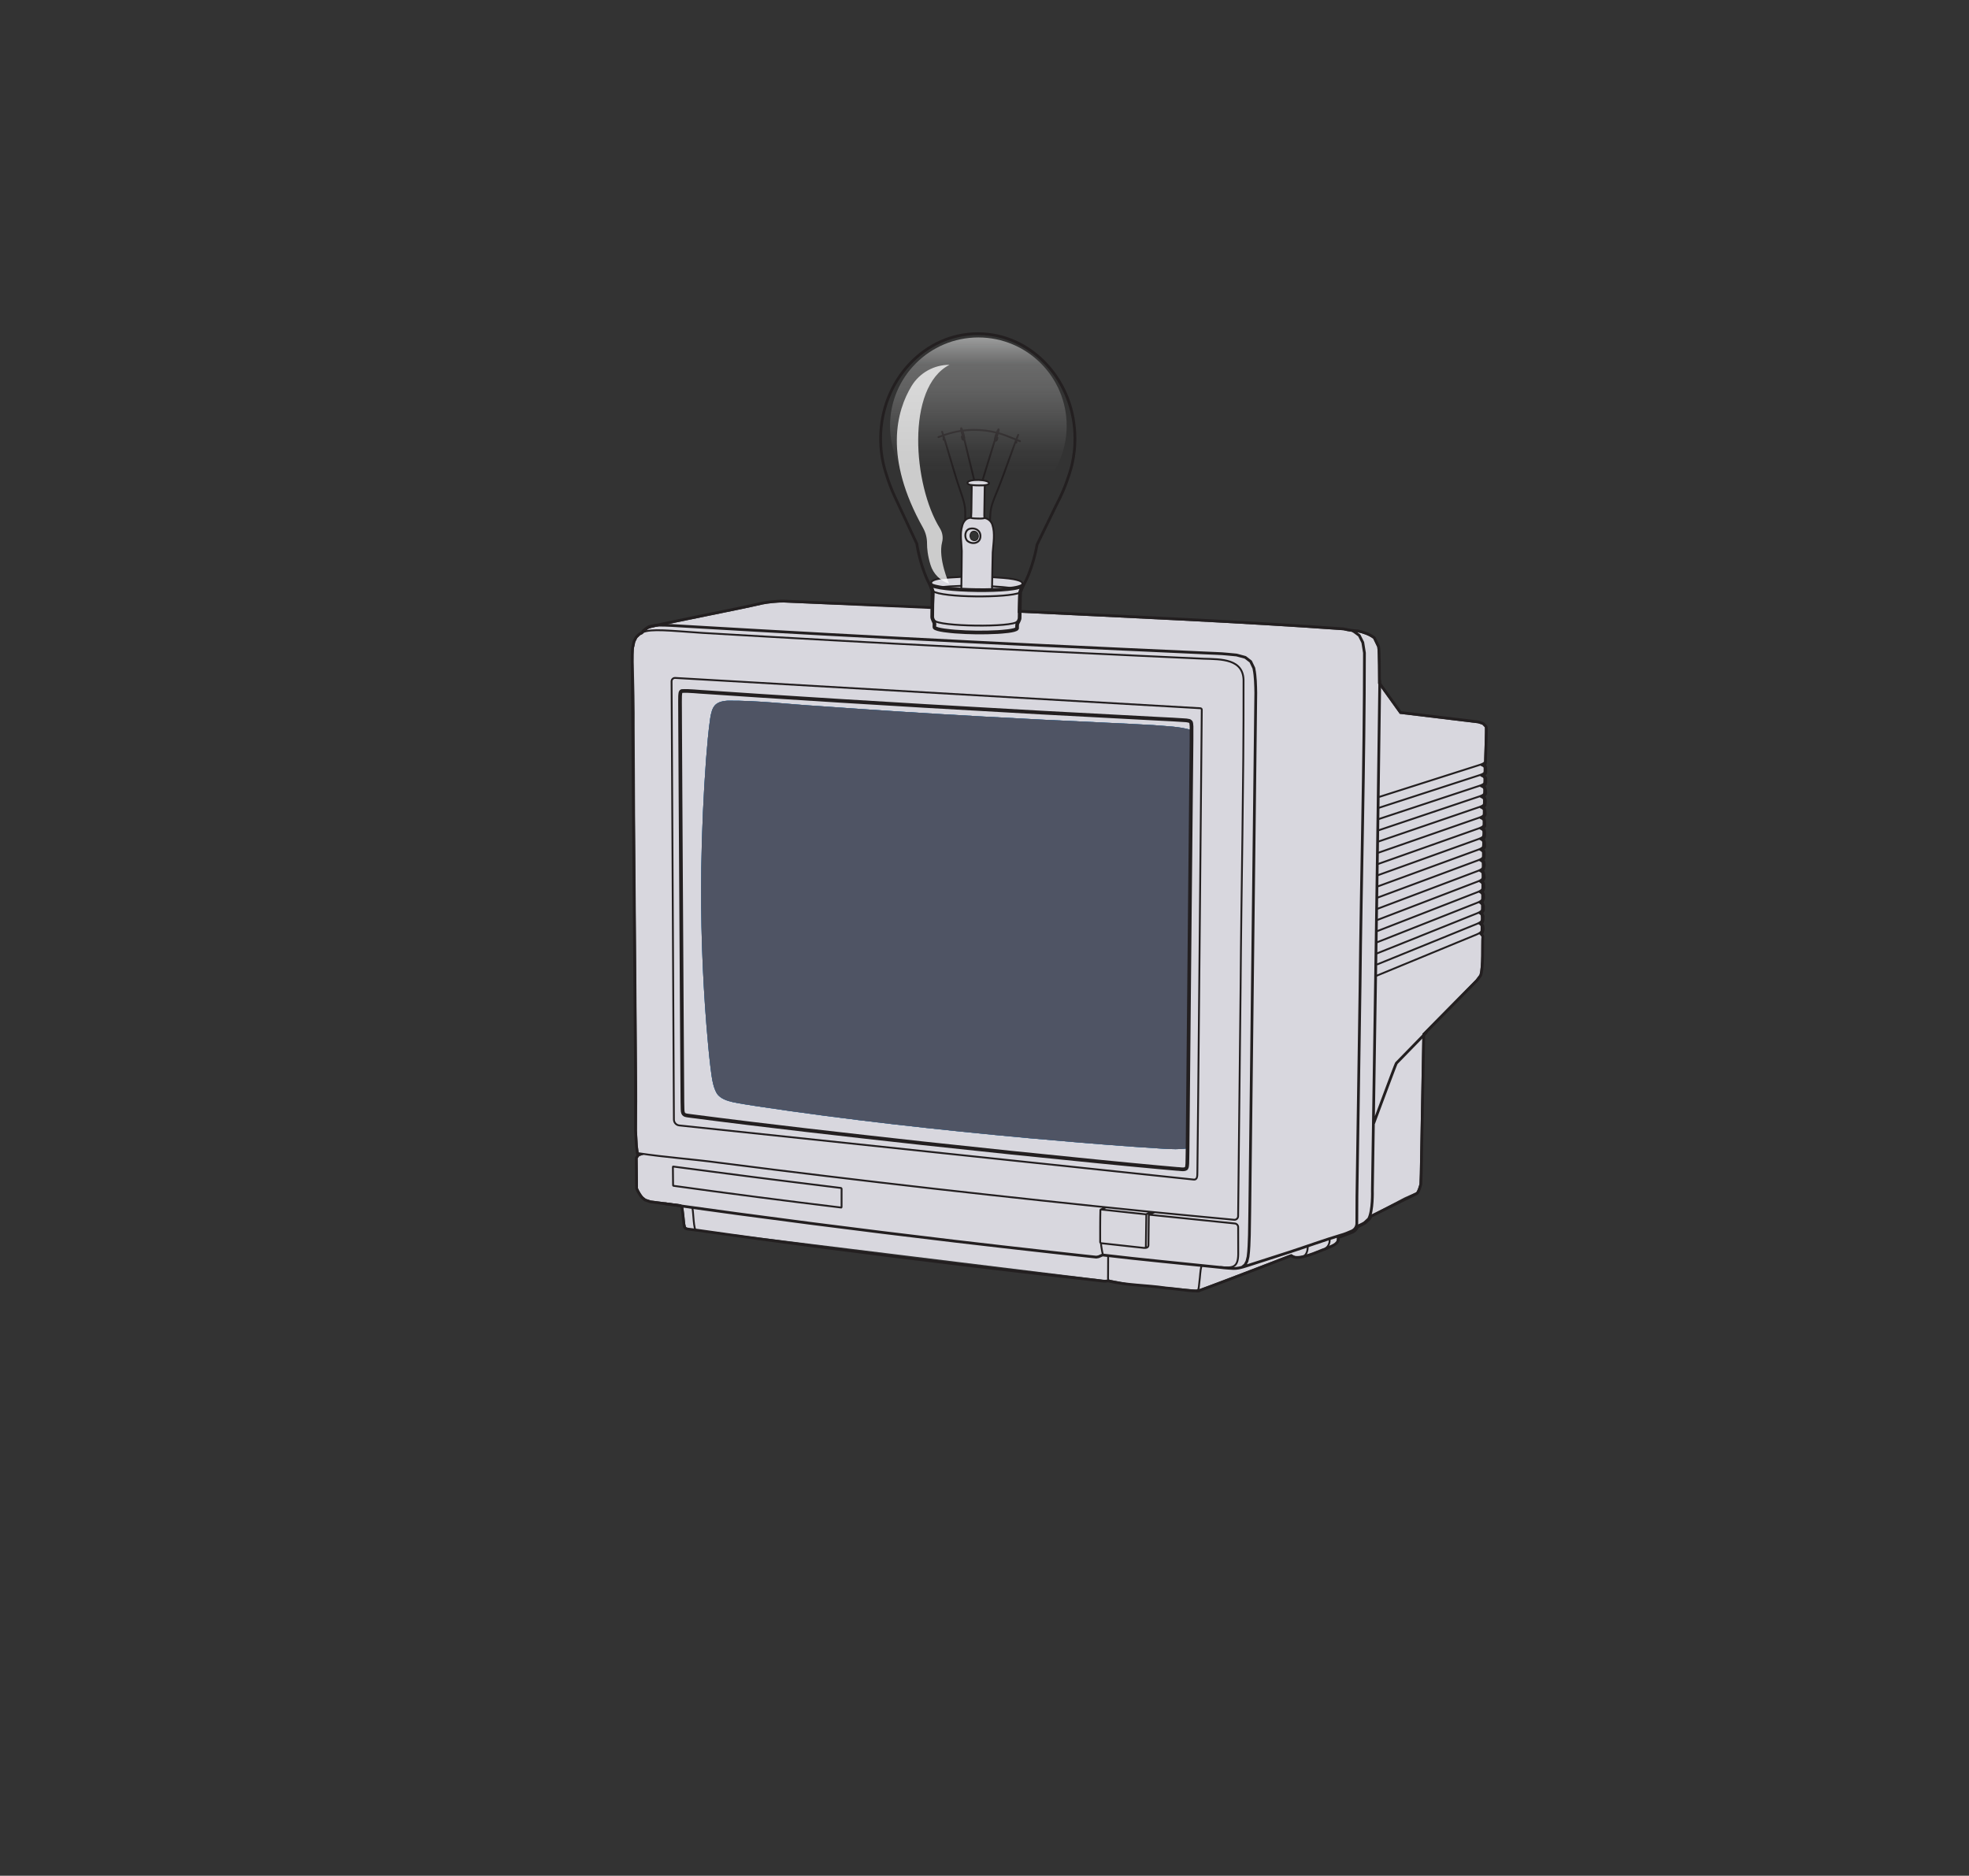 <?xml version="1.0" encoding="UTF-8"?>
<svg id="Layer_1" data-name="Layer 1" xmlns="http://www.w3.org/2000/svg" xmlns:xlink="http://www.w3.org/1999/xlink" viewBox="0 0 2135.489 2034.383">
  <rect x="0" y="0" width="2135.489" height="2034.383" fill="#333333" stroke="none"/>
  <defs>
    <style>
      .cls-1 {
        fill: url(#linear-gradient);
      }

      .cls-1, .cls-2, .cls-3, .cls-4, .cls-5, .cls-6, .cls-7, .cls-8 {
        stroke-width: 0px;
      }

      .cls-2 {
        fill: #231f20;
      }

      .cls-9 {
        stroke-width: 2.042px;
      }

      .cls-9, .cls-3, .cls-10, .cls-11, .cls-12, .cls-13, .cls-14 {
        fill: none;
      }

      .cls-9, .cls-10, .cls-11, .cls-12, .cls-13, .cls-14 {
        stroke: #231f20;
        stroke-linecap: round;
        stroke-linejoin: round;
      }

      .cls-4 {
        fill: #4f5464;
      }

      .cls-10 {
        stroke-width: 3px;
      }

      .cls-11 {
        stroke-width: 4px;
      }

      .cls-15 {
        clip-path: url(#clippath);
      }

      .cls-12 {
        stroke-width: 2px;
      }

      .cls-13 {
        stroke-width: 2.019px;
      }

      .cls-5 {
        fill: #2f628a;
      }

      .cls-6 {
        fill: #fff;
        opacity: .75;
      }

      .cls-7 {
        fill: #2672b1;
      }

      .cls-8 {
        fill: #d8d7de;
      }
    </style>
    <clipPath id="clippath">
      <path class="cls-3" d="M789.25,759.939c32.901-.316,66.403,3.948,99.227,5.883,59.226,4.282,118.975,8.079,178.266,11.341,44.25,2.447,89.16,4.698,133.432,6.698,16.189.742,34.086,1.623,50.264,2.554,13.352,1.197,28.985,1.375,41.842,5.462l-4.343,453.551c-8.248,1.485-17.644.914-25.966.491-9.846-.602-21.702-1.404-31.571-2.09-38.047-2.683-76.692-5.976-114.681-9.383-98.289-8.999-196.721-19.867-294.332-34.563-8.483-1.384-18.135-2.709-26.406-4.481-6.503-1.388-13.573-3.791-17.413-9.219-5.144-8.522-5.913-21.043-7.235-30.429-1.665-13.758-2.952-29.537-4.115-43.005-4.581-57.31-6.458-115.065-5.628-172.11.627-39.232,2.331-78.906,5.207-117.595,1.18-14.341,2.394-30,4.466-43.968,2.066-12.617,4.907-18.28,18.985-19.137"/>
    </clipPath>
    <linearGradient id="linear-gradient" x1="1061.079" y1="557.562" x2="1061.079" y2="366.01" gradientUnits="userSpaceOnUse">
      <stop offset=".228" stop-color="#fff" stop-opacity="0"/>
      <stop offset=".24" stop-color="rgba(254, 254, 254, .02)" stop-opacity=".02"/>
      <stop offset=".353" stop-color="rgba(250, 250, 250, .181)" stop-opacity=".181"/>
      <stop offset=".47" stop-color="rgba(246, 247, 247, .315)" stop-opacity=".315"/>
      <stop offset=".59" stop-color="rgba(244, 245, 245, .418)" stop-opacity=".418"/>
      <stop offset=".715" stop-color="rgba(242, 243, 243, .492)" stop-opacity=".492"/>
      <stop offset=".847" stop-color="rgba(241, 242, 242, .536)" stop-opacity=".536"/>
      <stop offset="1" stop-color="#f1f2f2" stop-opacity=".55"/>
    </linearGradient>
  </defs>
  <g id="_1B" data-name="1B">
    <g id="Monitor">
      <g id="fill_dim" data-name="fill dim">
        <path class="cls-8" d="M1535.902,1293.175c1.542-1.535,3.054-6.881,3.611-8.945 0.0 0.0.378-10.945.378-10.945l2.785-152.054,57.945-58.727,3.948-5.219c2.766-9.262,1.588-31.77,2.177-41.556-.54-.913-1.865-2.442-2.843-2.894l2.485-2.176.678-3.096-.32-3.071c-.677-.9-2.295-2.329-3.288-2.862l2.944-2.067c.69-1.095.576-4.582.556-5.833l-1.056-2.105-2.389-1.284,2.722-1.667,1.151-1.667.071-3.787-.792-2.658-2.708-1.833,2.389-1.556,1.292-3.111-.146-4c-.621-1.007-2.646-2.203-3.701-2.667l3.381-2.222.654-2.555-.278-4.111-3.263-2.509,2.78-1.88,1.178-2.167c-.116-1.216-.37-4.645-1.071-5.667l-2.887-1.889,3.239-2.167.822-3.944-.426-3c-.718-.608-2.504-2.071-3.352-2.445l3.258-2c.472-1.825.527-5.267.149-7.111-.901-.535-2.803-1.724-3.631-2.34l2.789-1.429,1.54-1.675c.131-1.481.03-4.459-.501-5.856-.708-.889-2.382-2.165-3.462-2.534l3.462-1.722c.962-2.001.665-5.235.234-7.333-.872-.738-2.81-1.929-3.846-2.413l2.717-1.142,1.638-1.778c.016-1.571.012-5.483-.742-6.889-.85-.251-2.689-.825-3.158-1.667l3.158-1.556,1.146-2.389c-.06-1.045-.107-4.321-.714-5.203-.837-.657-2.605-1.838-3.535-2.353,1.139-.464,3.408-1.594,4.085-2.674.198-1.485.54-4.865-.124-6.261l-1.693-1.321c-.625-.217-1.868-.799-2.267-1.351l3.554-1.615s1.181-1.778,1.257-1.944c.042-1.486-.353-4.032-.779-5.333l-1.602-1.333-1.154-.278-1.106-1.041c.731-.37,3.901-1.985,4.507-2.57.238-1.17.207-4.117.17-5.333-.854-1.602-3.006-2.745-4.626-3.389,1.279-.518,3.552-1.93,4.539-2.894.161-1.621.399-5.046-.373-6.551-.887-.446-2.724-1.427-3.556-1.944l3.63-1.889c-.003-1.583,1.394-38.623.877-39l-2.618-2.722-4.611-1.557-85.056-10.277-23.476-32.722c-.067-7.19.038-33.069-.913-39.722 0,0-4.372-9.027-4.372-9.027-4.439-3.433-11.43-5.95-17.012-6.956-4.134-.054-11.265-1.14-15.116-2.185-109.472-7.962-240.779-13.716-350.5-19.021l-1.298-.564.45-21.111,1.625-6.712c3.159-4.635-2.203-6.103-2.203-6.103-5.394-2.585-28.788-4.23-28.788-4.23v-23.445l.444-5.889c2.444-16.889,0-24.111,0-24.111-1.111-9.222-9.444-10.778-9.444-10.778l.222-35.111,2.667-.444c5.222-2.111.778-3.778.778-3.778,0,0-11-3.556-18.87-.824-7.871,2.732,1.278,4.625,1.278,4.625l-.185,33.976-1.667,1.667c-2-.111-8.111,3.333-9.111,10.889-1,7.556.223,22.778.223,22.778v30.333c-34,.111-33.165,6.778-33.165,6.778l3.333,8.111-1.883,19.163s-112.379-4.111-160.962-6.311c-5.846-.201-17.224.909-22.944,2.112-27.646,6.458-94,19.074-120.722,25.379-.001-.001-3.637,1.144-3.637,1.144l-3.684,2.7-2.123,2.778-2.766,1.351-3.188,3.071-2.132,4.234-1.024,4.9c-1.032,2.003-.769,14.222-.861,16.666.823,20.631,1.469,52.606,1.249,73.389.345,122.797,1.851,249.181,2.491,372,.409,16.676.232,46.316-.046,63.056,0-0.0.889,16.111.889,16.111l.57,4.721.451,3.499.423.836,5.389.667-5.238,1.842-1.73,2.333.376,32.572c1.028,2.556,3.715,7.107,5.598,9.116-.001 0,2.883,2.323,2.883,2.323l5.333,1.778c8.014.975,24.265,3.07,32.296,4.148l2.938,2.038,2.268,19.626.852,3.019,2.688,1.654,46.532,6.021,397.064,48.739,8.638,1.099,2.882-.666,23.065,4.444,71.521,6.57,4.98-.769,15.691-5.826,60.264-23.007,21.887-8.472,2.124.134,4.394,2.2,7.378-1.021,7.814-2.298,13.851-5.234,12.447-5.559,2.362-2.739.355-3.638v-1.607l8.886-2.772,6.608-2.706,5.087-3.511,1.47-3.128,4.537-1.902,5.93-3.396,3.459-5.069,37.2-19.634,12.698-5.591ZM1059.28,585.593c-1.81,1.331-4.629.836-6.06-.839-2.612-3.484-.737-9.677,4.328-8.413l.011.004c3.881.927,4.7,6.907,1.722,9.248Z"/>
      </g>
      <path class="cls-2" d="M1060.576,363.412c.255,0,.503.001.759.003,56.894.441,102.713,50.32,103.002,111.728.033,2.26-.019,4.585-.158,6.969-.028.538-.064,1.074-.098,1.61-.017.226-.027.446-.045.672-.769,10.931-2.974,21.421-6.417,31.252-3.267,10.277-7.711,20.891-13.323,31.434l-21.008,43.157s-4.359,27.226-16.063,46.395l-2.758,5.968-.72,22.229,2.989-.287c109.721,5.305,241.028,11.059,350.5,19.021,3.851,1.045,10.982,2.13,15.116,2.185,5.581,1.005,12.573,3.523,17.012,6.956l4.372,9.027c.951,6.654.846,32.532.913,39.722l23.476,32.722,85.055,10.277,4.611,1.556,2.618,2.722c.517.378-.88,37.416-.877,39l-3.63,1.889c.832.518,2.669,1.498,3.555,1.944.772,1.505.534,4.929.373,6.551-.988.964-3.261,2.376-4.54,2.894,1.62.644,3.773,1.787,4.626,3.389.037,1.216.068,4.163-.17,5.333-.606.585-3.775,2.2-4.507,2.57l1.106,1.041,1.154.278,1.602,1.333c.426,1.301.821,3.848.779,5.333-.076.167-1.257,1.944-1.257,1.944l-3.554,1.615c.399.552,1.641,1.133,2.266,1.351l1.693,1.321c.665,1.397.322,4.777.124,6.261-.677,1.08-2.946,2.21-4.085,2.674.929.514,2.698,1.696,3.535,2.353.606.883.654,4.158.714,5.203l-1.146,2.389-3.158,1.555c.469.842,2.308,1.416,3.158,1.667.754,1.405.758,5.318.742,6.889l-1.637,1.778-2.717,1.142c1.037.484,2.975,1.675,3.847,2.413.431,2.099.728,5.332-.234,7.333l-3.462,1.722c1.08.369,2.755,1.644,3.462,2.534.531,1.396.632,4.375.501,5.855l-1.54,1.675-2.789,1.429c.828.616,2.73,1.805,3.631,2.34.378,1.844.324,5.287-.149,7.111l-3.257,2c.847.373,2.633,1.837,3.351,2.445l.426,3-.822,3.944-3.239,2.167,2.887,1.889c.701,1.021.955,4.451,1.071,5.667l-1.178,2.167-2.78,1.88,3.263,2.509.278,4.111-.654,2.555-3.381,2.222c1.056.464,3.08,1.66,3.701,2.667l.146,4-1.292,3.111-2.389,1.556,2.708,1.833.792,2.658-.071,3.786-1.151,1.667-2.722,1.667,2.389,1.284,1.056,2.105c.02,1.252.134,4.738-.556,5.833l-2.945,2.067c.992.533,2.611,1.962,3.288,2.862l.32,3.071-.679,3.097-2.485,2.176c.979.452,2.303,1.981,2.843,2.894-.589,9.785.589,32.294-2.177,41.556l-3.948,5.219-57.945,58.727-2.785,152.054-.378,10.945c-.556,2.064-2.069,7.41-3.611,8.945l-50.225,24.901c-.37.944-.793,1.863-1.276,2.753-.629.733-3.955,3.631-4.704,4.351-1.335.922-6.16,3.174-7.619,3.885l-.815 0c-.684,2.708-2.602,4.995-5.252,6.111l-11.636,4.392s-1.617.539-4.347,1.447l-.221.735c1.496,6.369-4.768,7.869-14.414,12.049-.011-.005-.026-.007-.045-.007-1.191-.001-18.605,8.54-28.546,8.54-2.723,0-4.883-.64-5.998-2.272,0,0-69.502,27.032-101.296,38.601l.327.054c-.191.002-.384.002-.576.002-11.329,0-23.877-2.481-35.219-3.312-20.557-3.117-42.717-2.742-62.68-7.836-.756.382-1.803.517-2.968.517-2.772,0-6.215-.767-8.017-.816-11.935-1.34-24.67-2.775-36.593-4.134-32.646-3.715-65.777-7.569-98.407-11.475-100.144-12.042-200.443-24.788-300.301-39.009l.735.126c-1.321-.163-8.998-1.047-10.143-1.281-.695-.122-1.508-.421-1.938-1.01-1.006-4.451-1.096-9.723-1.75-14.26-.144-1.274-.455-3.749-.609-5.005-.563-4.601-3.337-5.049-3.337-5.049-8.031-1.078-24.282-3.173-32.296-4.148l-5.333-1.778s-2.884-2.322-2.883-2.322c-1.883-2.009-4.569-6.56-5.598-9.116l-.376-32.572,1.73-2.333,5.238-1.842-5.389-.666-.423-.836-.451-3.499-.57-4.721-.889-16.111.003-63.056-3.696-445.389s-.171-14.663.861-16.666l1.024-4.9,2.132-4.234,3.188-3.071,2.766-1.351,2.123-2.778,3.684-2.7s3.634-1.144,3.637-1.144h0c26.722-6.304,93.076-18.92,120.722-25.378,5.265-1.108,15.324-2.136,21.45-2.136.529,0,1.029.008,1.494.024,48.583,2.201,162.703,7.163,162.703,7.163l.75-19.126-2.545-5.602c-11.406-19.348-15.343-46.639-15.343-46.639l-23.139-49.469c-.265-.564-.533-1.128-.791-1.692l-.271-.579h.011c-3.532-7.762-6.449-15.496-8.736-23.042-3.701-11.005-5.854-22.809-6.184-35.105-.009-.276-.016-.551-.022-.825-.02-.946-.028-1.895-.024-2.847.001-.155-.003-.315-.002-.469-0-.048-.001-.096-.001-.144.479-61.837,46.97-111.665,103.991-111.665M1060.576,360.412c-28.429,0-55.205,11.932-75.394,33.599-20.139,21.612-31.36,50.394-31.597,81.043l.001.145c-.001.095 0.0.2.001.306l.001.173c-.003.985.005,1.967.025,2.921.006.289.014.572.023.857.331,12.323,2.459,24.413,6.325,35.923,2.326,7.671,5.274,15.458,8.762,23.148.031.085.066.17.104.253l.271.579c.198.432.411.884.624,1.337l.17.36,22.952,49.07c.581,3.767,4.733,28.661,15.579,47.147l2.185,4.81-.605,15.405c-18.396-.8-116.066-5.055-159.688-7.032-.529-.019-1.064-.027-1.63-.027-6.185,0-16.497,1.028-22.068,2.2-.022.005-.043.009-.065.014-13.644,3.187-37.174,7.966-59.929,12.587-23.235,4.719-47.26,9.598-60.799,12.793l.004.017c-.51.133-1.505.446-3.853,1.185-.313.099-.608.248-.872.442l-3.684,2.7c-.231.169-.436.371-.61.598l-1.693,2.215-2.13,1.04c-.281.138-.54.318-.765.535l-3.188,3.071c-.244.235-.446.509-.598.811l-2.133,4.234c-.117.233-.204.48-.257.736l-.985,4.711c-.748,2.308-1.072,8.185-.963,17.504l3.696,445.379-.003,63.031c0,.055.002.111.004.166l.889,16.111c.004.065.009.13.017.195l.57,4.721.454,3.523c.044.338.144.665.298.97l.402.796-1.291,1.742c-.39.526-.597,1.166-.59,1.821l.376,32.572c.004.372.078.74.216,1.085,1.145,2.846,4.036,7.747,6.192,10.048l.043-.04c.442.468,1.026.939,1.706,1.486l1.442,1.161c.278.224.594.397.933.509l5.333,1.778c.191.064.387.108.586.132,8.134.99,24.018,3.039,31.996,4.108.302.185.827.881,1.022,2.475l.155,1.257c.155,1.255.347,2.802.451,3.72.003.03.007.061.012.091.243,1.685.405,3.479.576,5.377.275,3.049.559,6.202,1.217,9.116.09.401.262.779.505,1.11.816,1.115,2.165,1.891,3.802,2.187.919.18,4.068.567,8.832,1.131.694.082,1.231.146,1.501.179.101.013.202.02.302.022,88.915,12.653,184.053,25.007,299.274,38.862,30.97,3.708,64.085,7.569,98.426,11.477,11.924,1.36,24.661,2.795,36.598,4.135.084.009.169.015.253.018.588.016,1.58.156,2.631.303,1.711.241,3.65.514,5.467.514,1.21,0,2.248-.126,3.139-.382,12.143,2.99,25.107,4.062,37.653,5.1,8.099.67,16.473,1.363,24.406,2.566.076.012.153.02.231.026,4.364.32,8.84.88,13.579,1.472,7.266.908,14.779,1.848,21.859,1.848l.599-.002c.704-.005,1.353-.254,1.865-.668,29.041-10.606,87.383-33.226,98.368-37.492,1.649,1.181,3.895,1.777,6.711,1.777,7.973,0,19.663-4.787,25.944-7.359,1.172-.48,2.485-1.017,3.011-1.197.283-.035.563-.11.83-.225,1.299-.563,2.535-1.076,3.699-1.56,6.963-2.892,13.065-5.426,12.752-11.816l2.286-.761c.037-.013.074-.026.111-.04l11.636-4.392c.035-.013.07-.027.104-.042,2.839-1.195,5.108-3.456,6.34-6.239.239-.116.548-.264.903-.434,2.998-1.436,5.788-2.794,6.984-3.62.133-.092.257-.194.374-.305.223-.215.802-.734,1.414-1.284,1.782-1.6,2.987-2.693,3.488-3.277.138-.161.258-.335.359-.521.347-.639.674-1.307.978-1.996l49.22-24.403c.29-.144.555-.333.784-.561.948-.944,2.435-3.038,4.391-10.29.06-.221.094-.449.102-.677l.378-10.945,2.764-150.904,57.102-57.873c.092-.093.178-.192.257-.297l3.948-5.219c.216-.286.38-.608.482-.952,2.028-6.792,2.063-19.301,2.094-30.338.013-4.594.025-8.933.203-11.896.036-.598-.108-1.193-.413-1.708-.173-.292-.497-.774-.93-1.315.465-.419.787-.973.921-1.585l.679-3.097c.069-.313.087-.634.053-.953l-.32-3.071c-.056-.542-.259-1.058-.587-1.493-.209-.278-.466-.576-.752-.879.213-.189.398-.406.55-.648.94-1.493,1.087-3.781,1.022-7.227l-.004-.253c-.007-.451-.116-.894-.318-1.296l-.977-1.947c.014-.019.028-.039.041-.058l1.151-1.667c.335-.485.52-1.058.531-1.648l.071-3.786c.006-.309-.036-.617-.124-.914l-.792-2.658c-.118-.395-.314-.758-.575-1.069.056-.101.107-.205.152-.312l1.292-3.111c.166-.399.243-.829.227-1.26l-.146-4c-.019-.519-.172-1.024-.445-1.466-.234-.38-.534-.742-.871-1.08.44-.394.756-.912.904-1.49l.654-2.555c.079-.309.108-.628.087-.946l-.278-4.111c-.058-.859-.482-1.652-1.165-2.176l-.05-.039c.144-.165.27-.345.375-.539l1.178-2.167c.285-.524.407-1.122.351-1.716l-.031-.34c-.296-3.268-.645-5.418-1.553-6.74-.033-.048-.067-.094-.102-.14.465-.423.788-.984.917-1.606l.822-3.944c.071-.34.082-.69.033-1.034l-.426-3c-.102-.716-.458-1.37-1.003-1.843.406-.385.701-.878.843-1.428.581-2.242.665-6.119.183-8.466-.139-.679-.508-1.284-1.037-1.718l1.005-1.094c.447-.487.721-1.108.779-1.766.126-1.425.124-5.057-.685-7.185-.11-.289-.264-.559-.456-.801-.069-.087-.144-.177-.225-.268.237-.237.434-.514.581-.82,1.442-2.999.913-7.074.469-9.237-.135-.658-.487-1.252-1-1.687-.028-.024-.057-.048-.087-.073l.864-.938c.503-.546.785-1.26.793-2.002.055-5.473-.558-7.331-1.099-8.338-.035-.066-.073-.13-.112-.192.064-.101.122-.205.174-.314l1.146-2.389c.219-.457.319-.963.29-1.469-.008-.135-.015-.311-.024-.515-.135-3.148-.359-4.973-1.212-6.215-.127-.184-.273-.353-.437-.505.415-.378.781-.789,1.056-1.229.228-.364.376-.772.432-1.198.742-5.571-.11-7.359-.389-7.947-.194-.408-.478-.768-.831-1.05.077-.091.15-.187.216-.287,1.311-1.974,1.388-2.142,1.485-2.354.168-.366.26-.762.272-1.165.05-1.756-.375-4.664-.926-6.351-.175-.537-.498-1.012-.932-1.373l-.08-.067c.551-.363.754-.559.891-.692.436-.421.734-.965.855-1.56.332-1.633.259-5.022.229-6.021-.014-.461-.134-.913-.351-1.32-.392-.736-.92-1.387-1.523-1.96.331-.26.631-.518.884-.765.505-.493.82-1.148.89-1.851.572-5.759-.377-7.609-.689-8.217-.092-.179-.201-.347-.325-.502.465-.538.732-1.233.73-1.968,0-.357.092-3.148.199-6.379.179-5.412.45-13.59.622-20.314.095-3.7.151-6.604.166-8.63.028-3.737.037-4.926-1.079-5.886l-2.487-2.586c-.334-.347-.747-.609-1.203-.763l-4.611-1.556c-.195-.066-.396-.111-.6-.136l-83.746-10.119-22.152-30.877c-.007-1.158-.013-2.627-.018-4.314-.038-10.906-.103-29.161-.917-34.858-.044-.306-.135-.604-.27-.883l-4.372-9.026c-.202-.417-.498-.782-.865-1.065-5.27-4.076-13.16-6.607-18.316-7.536-.163-.029-.327-.045-.492-.047-4.032-.053-10.912-1.142-14.37-2.08-.186-.051-.376-.083-.568-.097-92.98-6.763-202.722-11.981-299.547-16.586-17.401-.827-34.46-1.639-51.026-2.44-.009-.001-.017-.001-.026-.001l.591-18.238,2.431-5.26c11.125-18.314,15.661-43.132,16.3-46.888l20.793-42.715c5.553-10.439,10.093-21.153,13.495-31.846,3.583-10.241,5.792-21.004,6.564-31.994.009-.113.018-.252.026-.391l.018-.269.018-.272c.03-.469.06-.937.085-1.407.141-2.416.196-4.834.162-7.167-.143-30.44-11.176-59.115-31.067-80.715-19.97-21.686-46.574-33.749-74.912-33.969-.263-.002-.519-.003-.782-.003h0Z"/>
      <g id="Screen">
        <g class="cls-15">
          <polygon id="screen_turning_on" data-name="screen turning on" class="cls-5" points="740.949 706.616 739.542 1218.616 1297.59 1273.283 1303.66 731.505 740.949 706.616"/>
          <polygon id="screen_on" data-name="screen on" class="cls-7" points="740.949 706.616 739.542 1218.616 1297.59 1273.283 1303.66 731.505 740.949 706.616"/>
          <polygon id="screen_off" data-name="screen off" class="cls-4" points="754.581 724.396 753.174 1236.397 1311.222 1291.063 1317.292 749.285 754.581 724.396"/>
        </g>
      </g>
      <path id="Screen_Border" data-name="Screen Border" class="cls-11" d="M1001.632,765.571c-58.339-3.45-117.159-7.054-175.476-10.851-19.564-1.281-40.498-2.664-60.065-3.98-8.111-.331-18.57-1.779-26.671-1.226-1.887.708-1.615,3.888-1.833,5.425,0,0-.075,6.78-.075,6.78.153,5.91-.023,15.78.101,21.658.131,24.936.268,50.953.413,75.89.43,74.365.873,149.086,1.339,223.451.193,28.642.364,58.324.566,86.963.204,10.284.004,22.913.333,33.189.061,7.299,2.642,6.522,9.129,7.535,83.504,10.902,167.508,20.303,251.211,29.555,63.501,6.914,127.442,13.55,191.009,19.823,20.772,2.031,42.896,4.202,63.683,6.102,6.063.409,14.955,1.452,21.037,1.877,2.336-.131,8.078,1.46,10.246-.525,1.066-1.423.87-3.491,1.121-5.169-.052-4.151.347-9.365.246-13.375.193-19.826.381-40.943.57-60.778.62-66.987,1.274-134.392,1.926-201.377.439-45.202.891-90.977,1.348-136.181.111-20.421.599-42.035.508-62.449,0,0-.265-2.923-.265-2.923 0-.045-.02-.22-.024-.266-.097-1.091-.333-1.382-.736-1.872,0,0-1.183-.935-1.183-.935l-3.382-.616c-9.17-.739-20.98-1.196-30.18-1.708-84.87-4.339-170.061-9.028-254.895-14.017"/>
      <path id="details_2pt" data-name="details 2pt" class="cls-12" d="M1246.422,1317.122l5.651-2.242M1193.693,1311.854l6.11-2.424M1243.036,1316.959l4.411-1.781M1194.045,1311.783c-.31-.029-.583.206-.594.517-.307,8.226-.265,29.406-.249,34.711.002.699.517,1.282,1.211,1.368,5.141.634,46.614,5.137,46.614,5.137.919.081,1.715-.633,1.731-1.556l.49-34.87-49.203-5.308ZM692.835,1250.825c28.847,4.405,58.412,6.356,87.222,10.25,155.225,20.011,310.846,37.433,466.539,53.124M1246.596,1314.199c19.463,1.944,75.883,7.252,91.882,8.755,2.306.217,4.297-1.577,4.323-3.893.894-80.041,1.799-167.504,2.696-247.276.782-110.678,3.436-221.62,3.189-332.289.811-25.204-24.49-24.462-43.274-25.046-22.999-1.027-47.186-2.172-70.178-3.223-64.974-3.016-130.404-6.19-195.364-9.5-92.296-4.721-185.52-9.824-277.467-15.243-36.705-2.476-55.874-4.871-65.667-.645M1194.081,1348.936l.316,2.696.185,1.154.261,1.625.311,1.826.145.756.089.459.104.543.15.626.102.43.088.366M729.802,1267.064c.067,4.851.113,10.367.158,15.223.005.68.019,2.345.039,3.009.021.208.004.67.236.79,60.523,8.391,121.509,16.305,182.173,23.62.268-.093.3-.42.301-.677.007-.025.003-.11.005-.137,0,0,.013-.983.013-.983.003-4.931.008-10.542.018-15.478-.023-4.771.673-3.648-3.959-4.367-20.81-2.602-42.523-5.252-63.322-7.872-38.3-4.729-77.159-10.078-115.435-14.967l-.134.088c-.185.386-.065,1.326-.093,1.751M755.093,1334.367c-2.859.39-3.098-20.348-4.056-23.504M1413.199,1362.803c4.162-1.387,5.644-8.425,4.83-11.331M1303.414,1372.966l-.434.32c-1.316,5.052-1.355,11.177-2.109,16.365-.157,1.471-.5,4.683-.655,6.128-.159.843-.521,3.228-1.118,3.901M1437.752,1353.899c3.447-2.426,4.691-6.415,4.293-10.494M1201.852,1361.701c-.014,6.706-.071,14.199-.096,20.912.12,1.657-.347,4.237.364,5.757M1323.918,1374.276c12.212.984,18.768,1.167,19-13.747l-.061-29.661c-.004-2-1.518-3.673-3.507-3.877l-93.412-9.581-.383,33.048c.059,2.412-2.206,3.279-4.603,3.029M1303.391,769.764c.007-.854-.657-1.557-1.509-1.606l-569.531-32.876c-2.16-.166-4.002,1.544-3.99,3.71.231,43.985,2.287,434.97,2.527,475.253.02,3.292,2.511,6.034,5.785,6.379l557.633,58.691c5.034.663,4.106-5.202,4.323-8.52.383-18.046,4.418-460.796,4.762-501.031ZM1609.953,827l-1.163.949-1.841.877c-.484.176-1.586.579-2.067.755-7.69,2.452-15.588,4.975-23.282,7.422l-.002.001-.057.018-.005.002c-28.434,9.06-56.919,18.138-85.352,27.201M1493.178,1058.203c36.083-14.885,72.212-29.771,108.294-44.658.217-.103,1.891-.894,2.059-.974l.146-.089,1.691-1.041,1.161-1.225.162-.541.108-.905.051-1.088-.01-1.089.033-1.257-.072-.906-.138-.545-.202-.274-1.106-1.261-1.766-1.011M1493.951,1045.876c35.895-14.601,71.839-29.197,107.733-43.8l1.752-.816.008-.004.301-.14,1.836-1.114,1.162-1.208.161-.541.108-.906.051-1.089-.01-1.09-.074-.91.035-1.236-.138-.545-.202-.274-1.107-1.243-1.844-1.041M1493.552,1034.016c36.099-14.472,72.247-28.942,108.345-43.416.29-.133,1.807-.829,2.061-.946l1.837-1.099,1.161-1.19.162-.542.108-.906.051-1.09-.01-1.091.032-1.221-.072-.908-.137-.545-.203-.274-1.107-1.226-1.921-1.067M1493.739,1021.911c36.108-14.265,72.264-28.527,108.371-42.794.358-.162,1.73-.783,2.061-.933l1.837-1.082,1.162-1.174.162-.542.108-.907.05-1.091-.009-1.091.041-.114-.009-1.089-.072-.909-.138-.546-.203-.274-1.108-1.208-1.921-1.052M1493.927,1009.796c36.118-14.057,72.279-28.11,108.396-42.17.418-.186,1.665-.741,2.061-.919l1.838-1.067,1.162-1.156.162-.543.108-.908.051-1.091-.01-1.092.031-1.185.01,1.09-.01-1.09-.072-.909-.34-.821-1.109-1.19-1.922-1.037M1494.115,997.674c36.126-13.851,72.296-27.694,108.421-41.546.477-.209,1.601-.703,2.062-.905l1.838-1.052,1.162-1.139.162-.543.108-.908.05-1.092-.009-1.093-.074-.913.033-1.165-.138-.546-.203-.275-1.109-1.172-1.923-1.021M1494.302,985.542c36.135-13.64,72.313-27.277,108.447-40.92.525-.227,1.55-.669,2.063-.892l1.838-1.035,1.162-1.123.162-.543.108-.909.051-1.092-.01-1.094-.074-.913.033-1.147-.138-.547-.203-.275-1.11-1.155-1.924-1.005M1494.49,973.403c36.144-13.432,72.331-26.86,108.473-40.295.559-.237,1.513-.643,2.063-.878l1.838-1.019,1.162-1.105.162-.544.108-.91.051-1.093-.01-1.094.031-1.132-.072-.911-.138-.548-.239-.276-1.083-1.135-2.195-1.133M1495.998,875.985c14.872-4.832,29.861-9.681,44.732-14.513l.008-.003c4.567-1.486,9.295-3.01,13.863-4.494l.021-.006c8.781-2.846,17.733-5.76,26.511-8.601l.004-.001c7.777-2.519,15.765-5.115,23.539-7.638.218-.081,1.897-.705,2.066-.768l1.841-.892,1.162-.967.163-.547.108-.914.051-1.099-.01-1.1.028-.99.01,1.098-.01-1.098-.072-.916-.138-.55-.204-.276-1.116-.993-1.933-.865M1495.809,888.191c4.105-1.355,8.79-2.902,12.88-4.257l.007-.002c31.908-10.537,63.859-21.086,95.765-31.629.307-.117,1.779-.674,2.066-.782l1.84-.908,1.163-.984.162-.547.108-.914.051-1.098.028-1.01-.009-1.097-.072-.915-.138-.55-.204-.276-1.115-1.011-1.932-.881M1495.62,900.39c36.195-12.174,72.433-24.345,108.627-36.521.403-.154,1.664-.641,2.065-.795l1.84-.924,1.163-1.002.162-.546.108-.913.051-1.098.028-1.028-.009-1.096-.072-.915-.138-.549-.204-.276-1.114-1.029-1.931-.896M1495.432,912.58c36.185-12.386,72.415-24.765,108.6-37.152.479-.187,1.584-.62,2.065-.81l1.84-.94,1.163-1.018.162-.546.108-.913.051-1.096-.01-1.098.029-1.044-.072-.914-.138-.548-.203-.276-1.114-1.047-1.93-.913M1495.243,924.761c3.807-1.323,8.233-2.865,12.023-4.185l.007-.003c32.169-11.194,64.379-22.393,96.545-33.594.533-.212,1.529-.611,2.065-.823l1.839-.956,1.162-1.036.163-.545.108-.912.051-1.096-.01-1.098.03-1.061-.073-.913-.138-.549-.203-.275-1.113-1.065-1.929-.928M1494.866,949.099c36.16-13.014,72.365-26.024,108.524-39.04.58-.239,1.486-.611,2.064-.851l1.839-.988,1.162-1.07.321-2.55-.01-1.096.031-1.097-.072-.912-.342-.823-1.112-1.101-1.927-.959M1495.055,936.934c36.169-12.804,72.381-25.605,108.549-38.411.565-.23,1.497-.608,2.064-.837l1.839-.972,1.163-1.053.162-.545.108-.912.051-1.095-.01-1.097.014-.98-.056-1.011-.138-.549-.204-.275-1.112-1.083-1.928-.943M1494.678,961.255c13.619-4.984,27.374-10.005,40.993-14.987,16.315-5.965,32.695-11.954,49.011-17.915l.013-.005c6.067-2.216,12.423-4.543,18.481-6.761.522-.217,1.54-.645,2.064-.864l1.838-1.004,1.163-1.087.32-2.549-.009-1.095.03-1.115-.072-.911-.341-.823-1.111-1.118-1.926-.975"/>
      <path id="details_3_pt" data-name="details 3 pt" class="cls-10" d="M1496.435,738.696c-2.264,183.096-5.295,369.647-8.002,552.514,0,0,.672,22.057-4.032,30.716-.629.733-3.955,3.631-4.704,4.351-1.335.922-6.16,3.174-7.619,3.886M1546.828,1119.878l-32.255,33.124-.451.838-1.158,2.83-2.589,6.749-1.227,3.259-3.524,9.359-.659,1.764-3.504,9.366-3.504,9.366-2.182,5.847-3.497,9.368-2.394,6.412M721.46,1305.596c104.602,14.689,209.61,28.233,314.51,40.625,34.207,4.023,68.913,7.992,103.144,11.806,11.783,1.31,24.783,2.739,36.573,4.027,2.872.293,10.355,1.16,13.298,1.428.001,0,2.482-.446,2.482-.446l4.75-2.083.284.283c42.176,5.041,84.876,8.961,127.132,13.396,0,0,5.864.834,14.074,1.159,6.933.143,14.481-3.009,21.02-4.983,12.694-4.066,26.698-8.526,39.349-12.658,18.634-6.032,37.53-13.014,56.299-18.579,3.023-.727,8.81-3.061,11.636-4.392,3.335-1.404,5.51-4.664,5.526-8.283l.128-29.082c1.102-75.882,2.272-152.015,3.397-227.896h0c1.247-120.534,4.736-241.306,4.753-361.829-.138-.872-1.712-10.771-1.792-11.281,0,0-3.799-7.578-3.799-7.578-.162-.1-6.534-5.018-6.816-4.894M1347.319,1374.245l3.045-2.488,1.997-3.726.9-3.652.319-1.297c.97-6.767,1.256-16.649,1.453-23.53.34-16.159.48-33.94.69-50.122.572-48.934,1.143-98.341,1.714-147.281,1.34-115.436,2.693-231.108,4.027-346.544.144-14.191.358-30.045.504-44.228-.124-7.437-.331-18.212-1.908-25.538.001-0-.164-1.085-.164-1.085l-3.468-7.262-5.857-4.521-9.48-2.549-9.956-.936c-7.046-.818-17.636-.871-24.736-1.324-58.68-2.638-117.85-5.37-176.521-8.203-103.254-5.004-206.775-10.402-309.982-16.273-25.132-1.431-51.647-2.96-76.655-4.425-9.279-.537-20.897-1.407-30.002-1.2-1.46-.294-8.215,1.353-9.421,1.528-.163.129-6.196,4.883-6.196,4.883"/>
      <g id="Bulb">
        <path class="cls-11" d="M1103.35,676.466c-.377,1.556-.205,3.458-.291,5.055-1.088,2.81-17.47,3.721-20.925,3.966-15.417.845-30.994.656-46.388-.503-4.164-.377-20.226-1.614-22.241-4.434-.126-.121-.048-1.577-.057-1.753-.008-1.06.081-2.348-.099-3.393l-.118-.11c-.688-1.776-2.341-4.516-2.2-6.441-.002-3.082.079-6.459.115-9.543.075-5.729.185-11.672.24-17.4-.007-.268.007-.722-.047-.99,0,0-2.538-7.403-2.538-7.403,4.854,7.659,96.728,9.531,100.784.697l-3.126,7.85c-.424,6.581-.257,13.447-.47,20.053-.057,2.601-.074,5.432-.166,8.027.091,1.95-1.761,4.718-2.528,6.482"/>
        <path class="cls-13" d="M1076.669,626.008c6.717.431,15.861.931,22.477,2.145,4.05.844,9.727,1.929,9.864,4.966"/>
        <path class="cls-9" d="M1010.39,633.652c-4.878-7.714,27.385-7.229,32.314-8.075"/>
        <path class="cls-12" d="M1106.062,642.79c-12.472,5.777-84.037,5.678-94.705-1.778"/>
        <path class="cls-12" d="M1013.401,672.851c3.343,6.765,85.755,7.878,89.833,1.225"/>
        <path class="cls-12" d="M1106.241,478.518l-12.555-5.078c-22.094-8.937-46.681-9.549-69.193-1.723l-6.731,2.34M1046.794,563.424l.002-.094.043-2.803.027-2.557-.011-2.3-.071-2.136-.153-2.054-.258-2.065-.383-2.158-.532-2.341-.699-2.613-.892-2.971-1.104-3.417-1.341-3.951-1.443-4.264-1.408-4.302-1.382-4.351-1.366-4.414-1.362-4.493-1.37-4.587-1.39-4.691-1.419-4.813-1.46-4.947-1.513-5.095-1.578-5.258-1.65-5.43-1.267-4.008-1.044-3.041.779,2.35c.667,2.011.949,4.13.833,6.245l-.002.03M1081.133,473.064l.905-2.653.858-2.862.303-1.525-.256-.375c-1.328,1.598-2.07,4.132-2.788,6.056-.489,1.675-1.983,5.959-.583,6.223,1.729.326,1.948-2.187,2.226-3.285l-2.725,2.429-13.425,43.775M1068.179,526.458l-.082.381-.073.77-.049,1.107-.035,1.508-.031,1.974-.038,2.474-.045,2.869-.049,3.134-.049,3.264-.052,3.259-.049,3.122-.045,2.852-.037,2.447-.026,1.944-.004,1.48.04,1.083.098.76.173.505.265.324.318.182.054.032.498.172.632.199M1053.221,560.855c.56-6.581.266-13.587.492-20.198.049-3.258.109-7.205.155-10.454-.063-1.258.214-2.956-.272-4.134M1072.608,524.243c.565-4.548-22.744-4.99-23.346-.674.136,1.689,1.876,2.072,3.261,2.346,1.898.283,4.027.403,5.943.494,2.595-.003,13.569.788,14.143-2.167M1051.894,573.444c-5.536,1.377-6.352,9.15-2.923,13.002,5.046,4.591,14.379,3.065,14.361-4.87.165-6.347-5.729-9.493-11.438-8.132M1075.913,639.809c.273-13.515.303-27.291.736-40.801.667-9.922,2.774-20.402-.444-30.099-1.408-3.884-4.251-6.028-8.115-7.195l.005.068h0l.007.073c-2.472.808-5.386.513-7.964.548-2.383-.163-5.089-.042-7.378-.758,0-.004-.009-.138-.008-.141.012-.013.27-.275.291-.296-.525.609-1.762.491-2.496.779-3.943,1.072-6.29,5.075-7.084,8.856l.135-.506c-2.796,8.823-.713,18.298-.487,27.321.041,13.813-.376,27.898-.512,41.712M1102.215,480.097v-.03c.01-2.119.418-4.217,1.202-6.185l.917-2.3-1.223,2.974-1.502,3.926-1.969,5.323-1.887,5.155-1.812,4.997-1.751,4.851-1.702,4.721-1.666,4.601-1.639,4.497-1.626,4.405-1.625,4.326-1.637,4.261-1.661,4.211-1.693,4.171-1.572,3.865-1.305,3.346-1.067,2.913-.853,2.567-.67,2.305-.51,2.132-.38,2.046-.275,2.042-.197,2.128-.147,2.296-.125,2.554-.109,2.482M1056.533,520.578l-10.806-44.494-2.576-2.587c.212,1.113.282,3.634,2.027,3.411,1.413-.18.176-4.546-.213-6.247-.602-1.964-1.193-4.537-2.424-6.211l-.278.359.212,1.54.687,2.908.746,2.702"/>
        <path class="cls-14" d="M1057.548,576.34c-5.064-1.263-6.939,4.929-4.327,8.414,1.431,1.676,4.25,2.17,6.06.839h0c2.979-2.342,2.159-8.322-1.722-9.248l-.011-.004"/>
        <path class="cls-12" d="M1076.05,635.898c7.285.46,16.152,1.012,23.322,2.377"/>
        <path class="cls-12" d="M1042.457,635.421c-7.521.26-16.426.619-23.857,1.81"/>
      </g>
      <g id="Bulb_Shading" data-name="Bulb Shading">
        <circle class="cls-1" cx="1061.079" cy="461.786" r="95.776"/>
        <path class="cls-6" d="M1029.795,395.657c-47.705,24.512-39.354,130.81-10.47,177.27,2.814,4.526,3.793,9.99,2.444,15.146-4.608,17.616,7.581,45.045,7.581,45.045h0c-9.584-3.149-17.139-10.696-20.124-20.332-3.113-10.05-3.844-18.044-3.812-23.468.035-5.91-1.469-11.71-4.359-16.865-42.903-76.508-28.65-127.017-12.427-153.773,8.706-14.359,24.375-23.023,41.167-23.023h0Z"/>
      </g>
    </g>
  </g>
</svg>